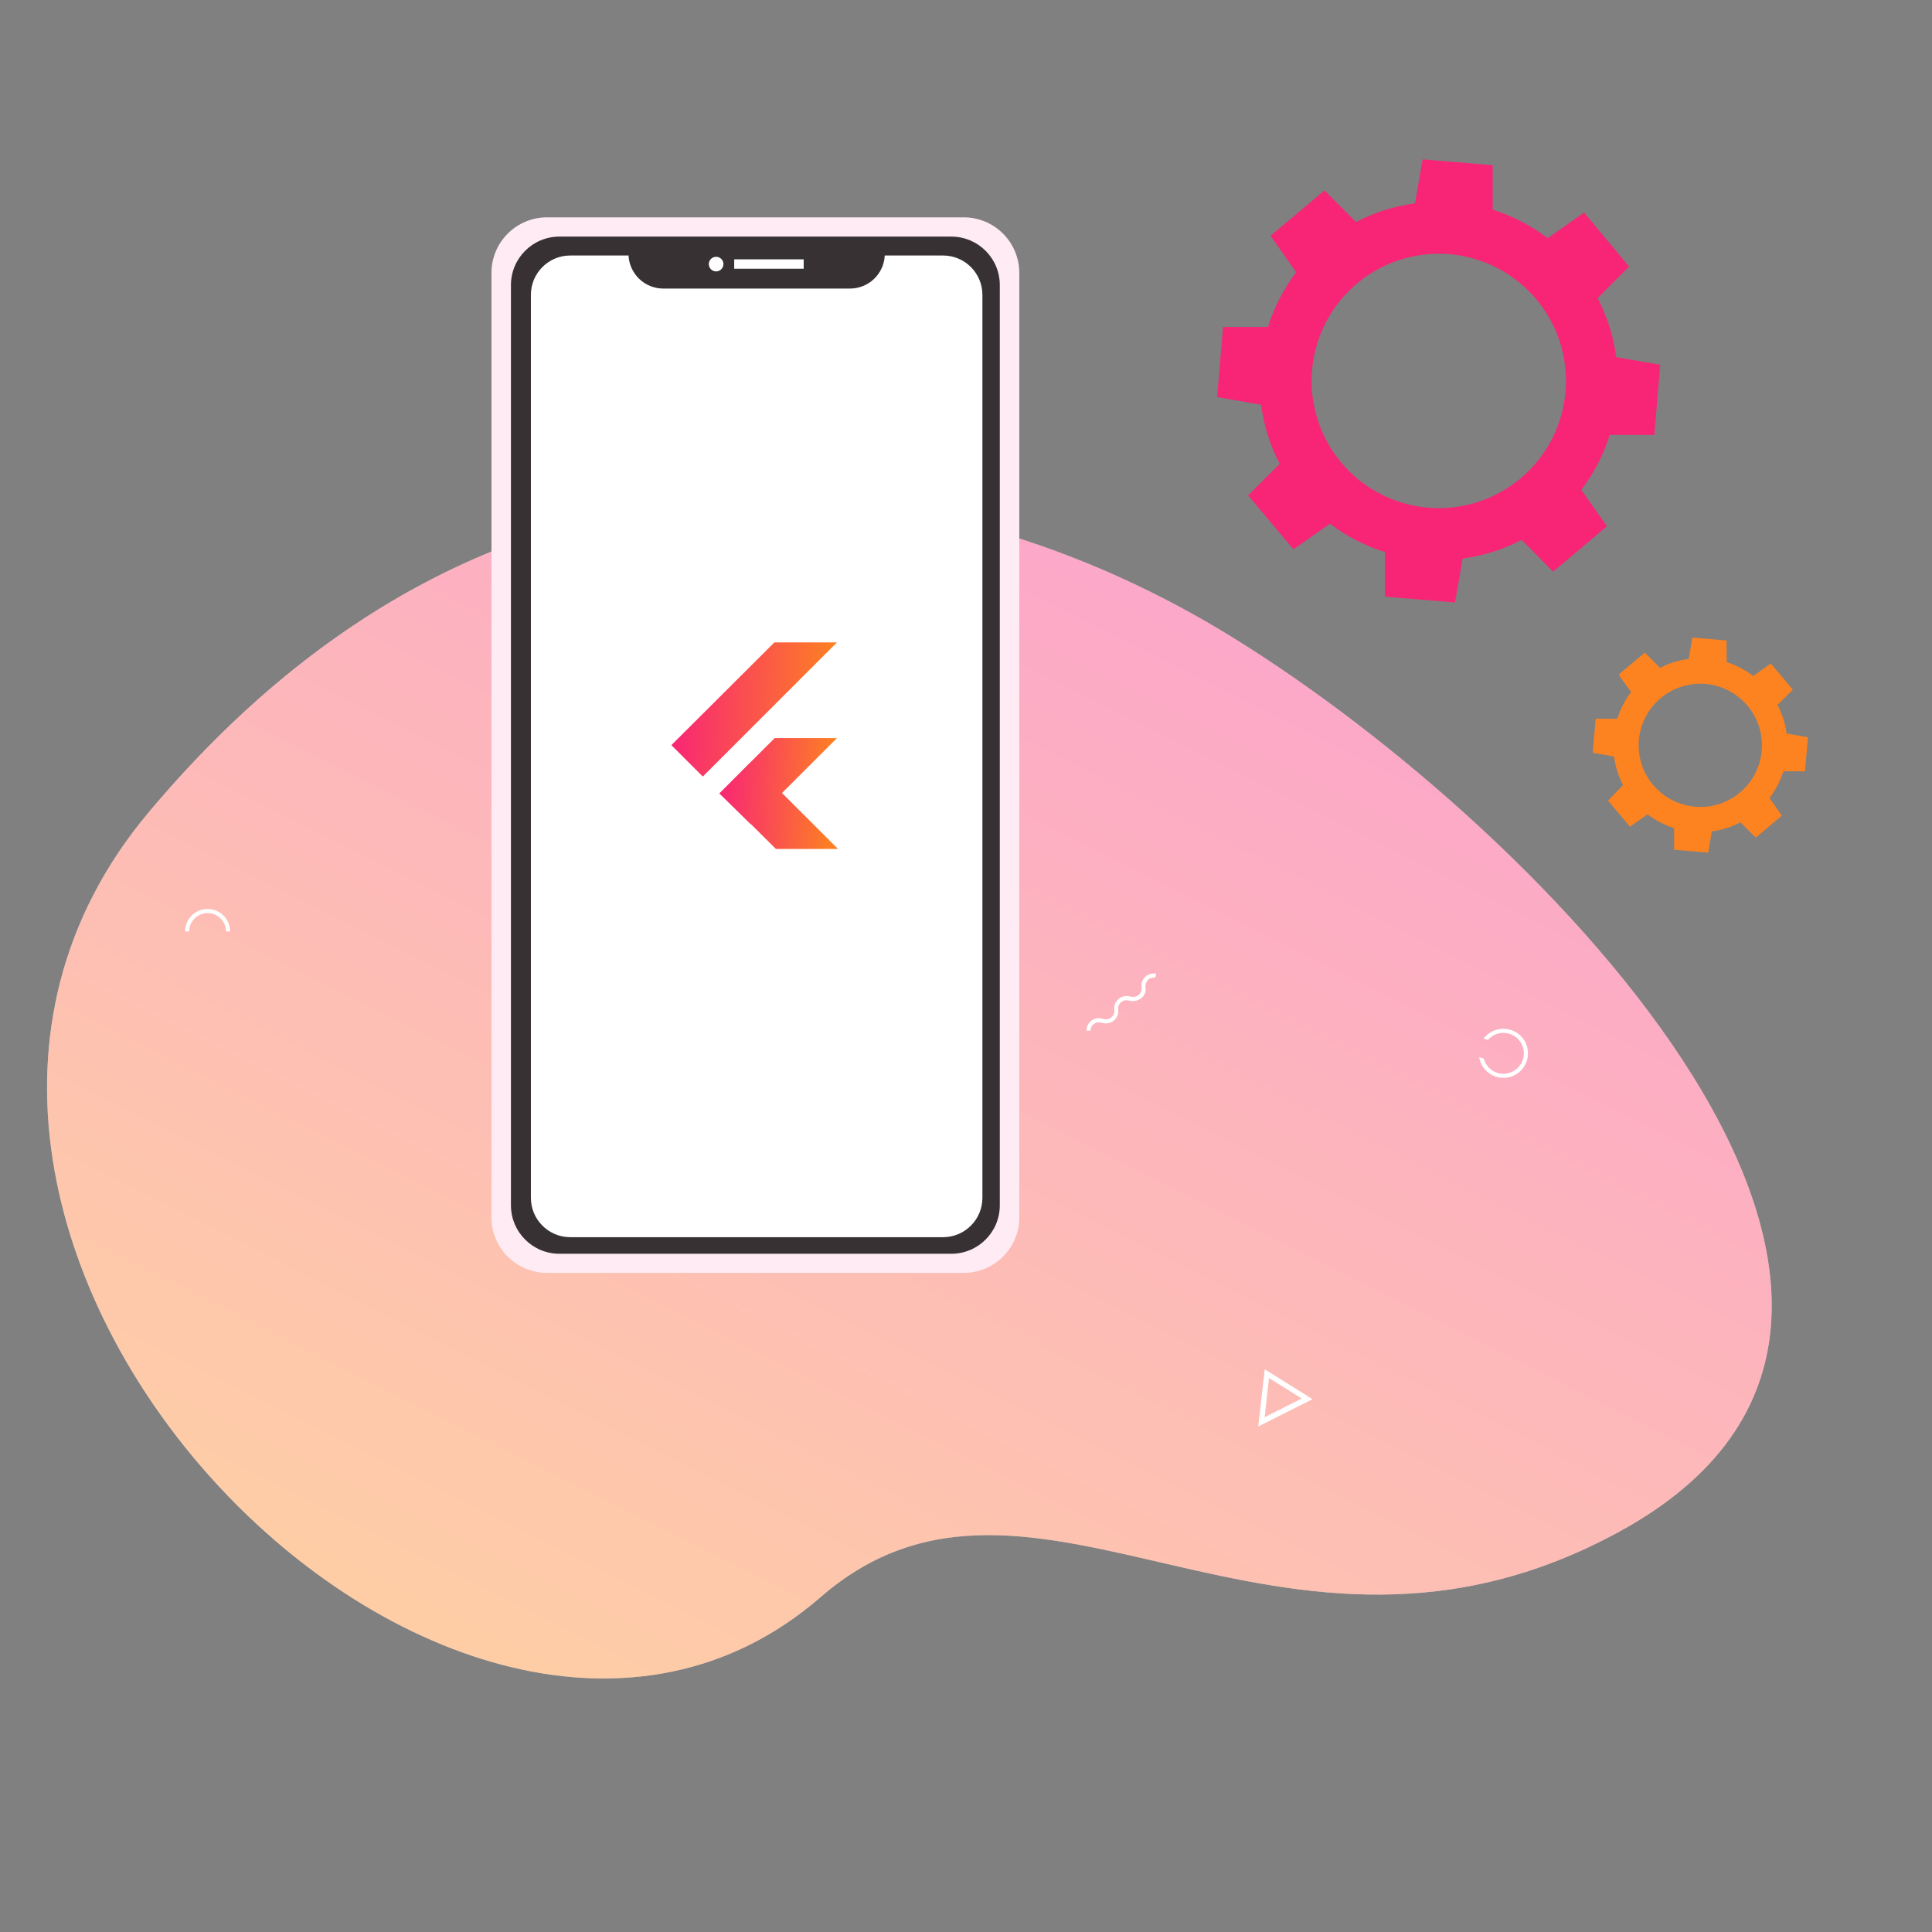 <svg width="1600" height="1600" viewBox="0 0 1600 1600" fill="none" xmlns="http://www.w3.org/2000/svg">
<rect x="0" y="0" width="1600" height="1600" fill="#808080" stroke="none"/>
<g clip-path="url(#clip0_1159_5433)">
<path d="M1021.39 528.271C1279.08 687.716 1670.77 1088.22 1341.2 1268.37C1058.28 1423.08 855.996 1169.46 679.54 1322.7C378.302 1584.23 -170.879 1023.71 122.732 673.202C416.342 322.696 781.734 379.754 1021.39 528.271Z" fill="white"/>
<path opacity="0.4" d="M1021.39 528.271C1279.08 687.716 1670.77 1088.22 1341.2 1268.37C1058.28 1423.08 855.996 1169.46 679.54 1322.7C378.302 1584.23 -170.879 1023.71 122.732 673.202C416.342 322.696 781.734 379.754 1021.39 528.271Z" fill="url(#paint0_linear_1159_5433)"/>
<path d="M1286.23 473.45L1330.81 435.839L1309.56 405.635C1319.99 391.962 1327.97 376.583 1333.14 360.182H1370.07L1374.91 302.096L1338.51 295.755C1336.24 278.702 1331.01 262.174 1323.07 246.914L1349.16 220.775L1311.89 176L1281.68 197.25C1268.03 186.794 1252.64 178.815 1236.23 173.677V136.841L1178.14 132L1171.85 168.401C1154.79 170.651 1138.26 175.877 1123.01 183.842L1096.87 157.703L1052.19 195.266L1073.44 225.519C1063.08 239.13 1055.16 254.446 1050.06 270.778H1012.84L1008 328.864L1044.4 335.205C1046.6 352.292 1051.8 368.858 1059.75 384.143L1033.61 410.282L1071.17 454.96L1101.42 433.71C1115.07 444.15 1130.46 452.098 1146.87 457.186V494.119L1204.96 498.96L1211.3 462.559C1228.36 460.293 1244.88 455.068 1260.14 447.118L1286.23 473.45ZM1110.91 383.271C1097.5 367.327 1089.13 347.765 1086.84 327.059C1084.55 306.353 1088.45 285.434 1098.05 266.945C1107.65 248.457 1122.52 233.231 1140.77 223.192C1159.02 213.153 1179.84 208.753 1200.6 210.546C1221.35 212.34 1241.11 220.248 1257.37 233.27C1273.63 246.292 1285.66 263.843 1291.95 283.705C1298.23 303.566 1298.49 324.845 1292.68 344.851C1286.87 364.857 1275.26 382.691 1259.32 396.099C1248.73 405.002 1236.5 411.732 1223.31 415.906C1210.12 420.079 1196.24 421.615 1182.46 420.423C1168.68 419.232 1155.26 415.338 1142.99 408.964C1130.71 402.589 1119.81 393.859 1110.91 383.271Z" fill="#F82576"/>
<path d="M1454 693.691L1475.69 675.442L1465.38 660.921C1470.48 654.26 1474.38 646.757 1476.9 638.751H1494.81L1497.28 610.579L1479.61 607.481C1478.47 599.216 1475.92 591.209 1472.06 583.811L1484.74 571.129L1466.49 549.492L1451.97 559.802C1445.33 554.737 1437.86 550.856 1429.9 548.33V530.42L1401.58 528L1398.53 545.668C1390.25 546.743 1382.22 549.267 1374.81 553.122L1362.18 540.489L1340.49 558.689L1350.8 573.21C1345.75 579.834 1341.88 587.287 1339.38 595.235H1321.47L1319 623.407L1336.67 626.505C1337.75 634.775 1340.29 642.789 1344.17 650.175L1331.68 663.002L1349.88 684.639L1364.4 674.377C1371.03 679.433 1378.48 683.298 1386.43 685.801V703.711L1414.65 706.131L1417.7 688.512C1425.97 687.411 1433.98 684.871 1441.37 681.009L1454 693.691ZM1369 650.126C1362.51 642.393 1358.45 632.907 1357.35 622.869C1356.25 612.831 1358.14 602.691 1362.8 593.731C1367.46 584.772 1374.67 577.394 1383.52 572.531C1392.37 567.668 1402.46 565.538 1412.53 566.411C1422.59 567.284 1432.16 571.12 1440.04 577.434C1447.92 583.749 1453.76 592.258 1456.8 601.886C1459.85 611.514 1459.97 621.829 1457.15 631.527C1454.34 641.225 1448.71 649.871 1440.98 656.371C1435.83 660.678 1429.89 663.929 1423.48 665.937C1417.08 667.944 1410.34 668.67 1403.66 668.072C1396.97 667.474 1390.47 665.564 1384.52 662.452C1378.58 659.339 1373.3 655.085 1369 649.933V650.126Z" fill="#FD8320"/>
<path d="M798.125 1054.15H453.014C427.657 1054.15 407.006 1033.6 407.006 1008.15V226.004C407.006 200.647 427.561 179.996 453.014 179.996H798.125C823.482 179.996 844.133 200.551 844.133 226.004V1008.15C844.133 1033.6 823.482 1054.15 798.125 1054.15Z" fill="#FEEBF3"/>
<path d="M787.844 1038.31H463.288C441.1 1038.31 423.139 1020.35 423.139 998.162V236.095C423.139 213.907 441.1 195.945 463.288 195.945H787.844C810.031 195.945 827.993 213.907 827.993 236.095V998.162C827.993 1020.35 810.031 1038.31 787.844 1038.31Z" fill="#373133"/>
<path d="M472.225 211.602H520.539C521.307 226.874 533.89 238.976 549.354 238.976H703.9C719.364 238.976 731.947 226.874 732.715 211.602H781.029C798.99 211.602 813.59 226.201 813.59 244.163V992.014C813.59 1009.98 798.99 1024.58 781.029 1024.58H472.225C454.264 1024.58 439.664 1009.98 439.664 992.014V244.163C439.664 226.201 454.264 211.602 472.225 211.602Z" fill="white"/>
<path d="M665.57 214.771H608.035V222.552H665.57V214.771Z" fill="white"/>
<path d="M593.057 224.766C596.399 224.766 599.108 222.057 599.108 218.715C599.108 215.373 596.399 212.664 593.057 212.664C589.715 212.664 587.006 215.373 587.006 218.715C587.006 222.057 589.715 224.766 593.057 224.766Z" fill="white"/>
<g clip-path="url(#clip1_1159_5433)">
<path fill-rule="evenodd" clip-rule="evenodd" d="M642.549 703.039L596.277 657.063L621.855 631.039L693.998 703.039H642.549Z" fill="url(#paint1_linear_1159_5433)"/>
<path fill-rule="evenodd" clip-rule="evenodd" d="M595.707 657.098L641.579 611.227H693.146L621.785 682.586L595.707 657.098Z" fill="url(#paint2_linear_1159_5433)"/>
<path fill-rule="evenodd" clip-rule="evenodd" d="M556 617.087L582.042 643.112L693.143 532.012H641.308L556 617.087Z" fill="url(#paint3_linear_1159_5433)"/>
</g>
<path d="M171.91 756.165C163.545 756.165 156.649 763.06 156.649 771.425H153.258C153.258 761.139 161.623 752.773 171.91 752.773C182.197 752.773 190.562 761.139 190.562 771.425H187.17C187.17 763.06 180.275 756.165 171.91 756.165Z" fill="white"/>
<path d="M1228.62 860.175L1232.23 861.192C1236.42 856.444 1242.97 854.183 1249.53 855.992C1258.57 858.479 1263.89 867.861 1261.4 876.792C1258.91 885.722 1249.53 891.148 1240.6 888.661C1234.61 886.966 1230.2 882.218 1228.73 876.566L1225 875.548C1226.24 883.122 1231.78 889.678 1239.7 891.939C1250.55 894.878 1261.74 888.548 1264.68 877.696C1267.62 866.844 1261.29 855.653 1250.43 852.714C1241.96 850.453 1233.48 853.731 1228.62 860.175Z" fill="white"/>
<path d="M1086.99 1158.76L1042 1181.36L1047.43 1134L1086.99 1158.76ZM1047.31 1173.68L1078.06 1158.19L1050.93 1141.23L1047.31 1173.68Z" fill="white"/>
<path d="M945.056 826.657C942.634 828.635 939.516 829.488 936.386 828.894L934.247 828.504C932.019 828.044 929.835 828.625 928.169 830.192C926.504 831.758 925.708 833.865 926.041 835.998C926.437 839.332 925.297 842.607 922.754 844.921C920.282 847.147 916.846 848.038 913.539 847.304L911.47 846.825C909.401 846.346 907.286 846.839 905.671 848.157C904.057 849.476 903.083 851.443 903.17 853.526L899.798 853.604C899.739 850.391 901.164 847.485 903.586 845.507C906.007 843.529 909.214 842.746 912.363 843.499L914.432 843.978C916.66 844.438 918.934 843.926 920.599 842.36C922.264 840.794 923.06 838.687 922.797 836.464C922.401 833.13 923.471 829.945 926.014 827.63C928.397 825.335 931.744 824.374 935.051 825.108L937.191 825.498C939.33 825.888 941.515 825.306 943.199 823.899C944.794 822.422 945.59 820.315 945.415 818.162L945.321 817.368C945.014 814.105 946.173 810.989 948.576 808.852C951.048 806.626 954.167 805.773 957.455 806.349L956.81 809.725C954.67 809.336 952.486 809.917 950.89 811.394C949.295 812.872 948.498 814.979 948.674 817.131L948.768 817.925C949.075 821.189 947.916 824.305 945.443 826.53C945.126 826.568 945.126 826.568 945.056 826.657Z" fill="white"/>
</g>
<defs>
<linearGradient id="paint0_linear_1159_5433" x1="973.009" y1="499.209" x2="507.644" y2="1427.04" gradientUnits="userSpaceOnUse">
<stop stop-color="#F82576"/>
<stop offset="1" stop-color="#FD8320"/>
</linearGradient>
<linearGradient id="paint1_linear_1159_5433" x1="596.277" y1="667.039" x2="693.674" y2="672.653" gradientUnits="userSpaceOnUse">
<stop stop-color="#F82576"/>
<stop offset="1" stop-color="#FD8320"/>
</linearGradient>
<linearGradient id="paint2_linear_1159_5433" x1="595.707" y1="646.906" x2="692.819" y2="652.538" gradientUnits="userSpaceOnUse">
<stop stop-color="#F82576"/>
<stop offset="1" stop-color="#FD8320"/>
</linearGradient>
<linearGradient id="paint3_linear_1159_5433" x1="556" y1="587.562" x2="692.767" y2="594.731" gradientUnits="userSpaceOnUse">
<stop stop-color="#F82576"/>
<stop offset="1" stop-color="#FD8320"/>
</linearGradient>
<clipPath id="clip0_1159_5433">
<rect width="1600" height="1600" fill="white"/>
</clipPath>
<clipPath id="clip1_1159_5433">
<rect width="138" height="171.026" fill="white" transform="translate(556 532)"/>
</clipPath>
</defs>
</svg>
